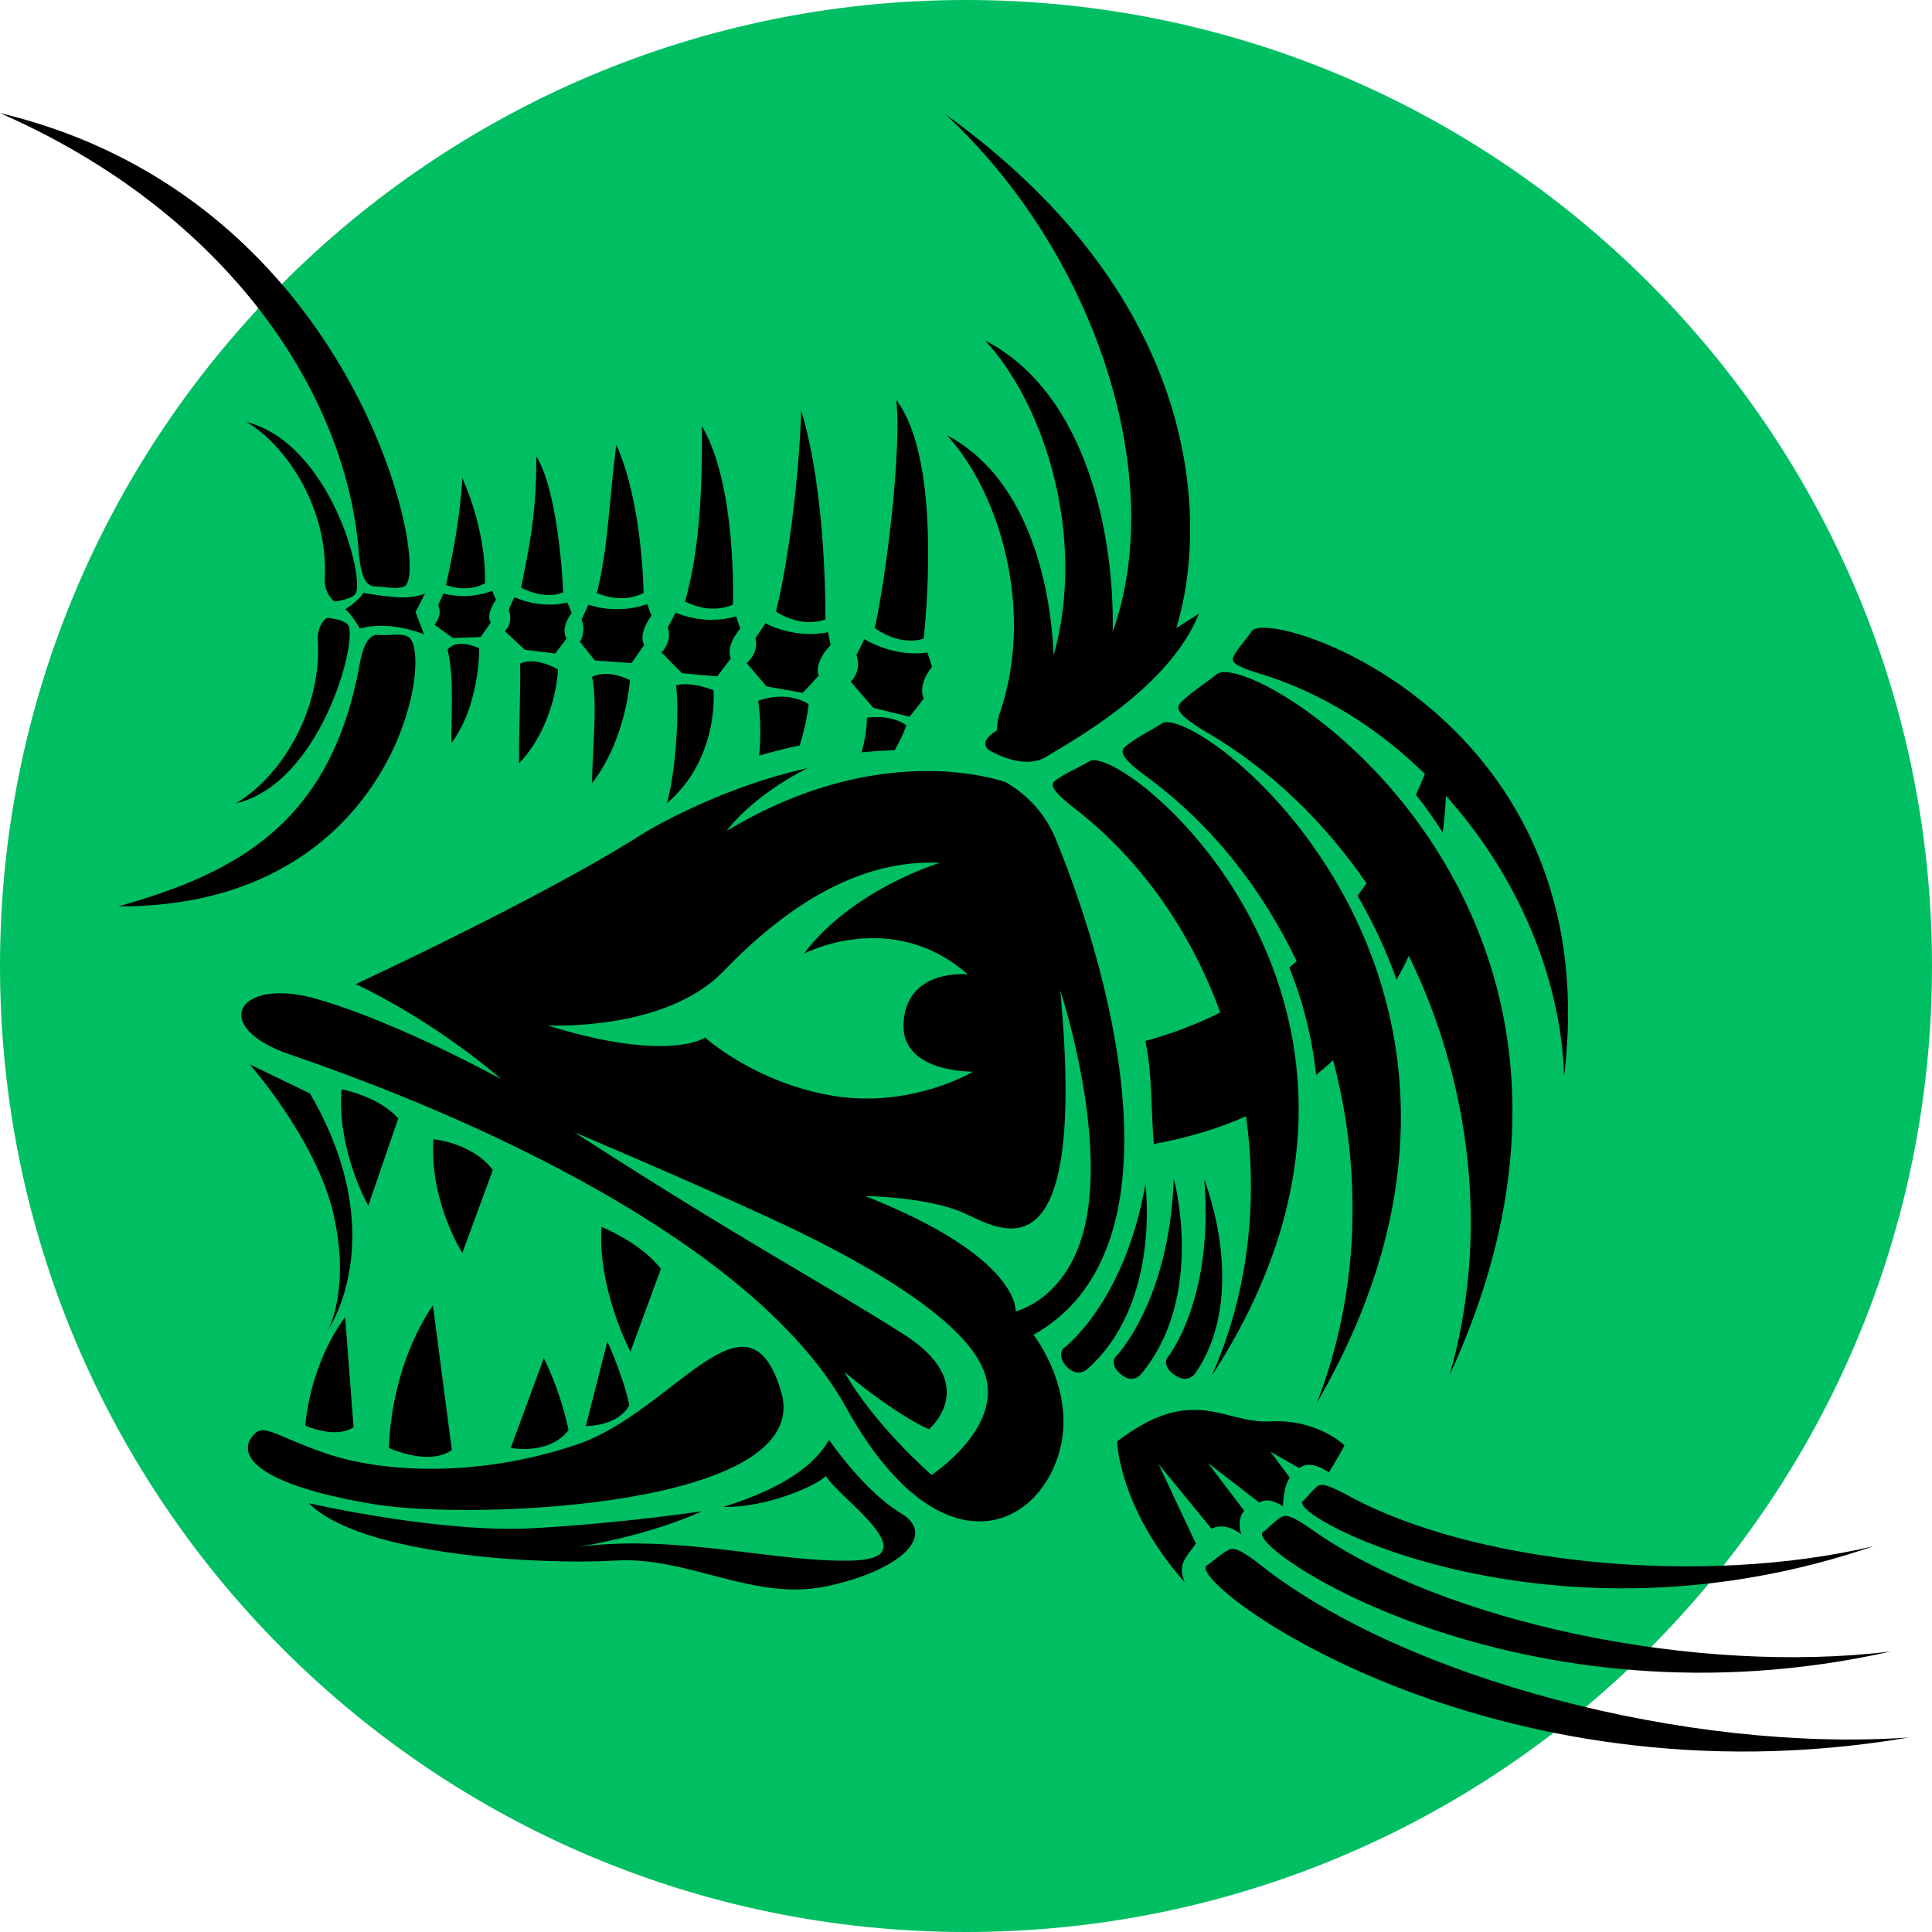 <svg xmlns="http://www.w3.org/2000/svg" xmlns:xlink="http://www.w3.org/1999/xlink" width="500" zoomAndPan="magnify" viewBox="0 0 375 375" height="500" preserveAspectRatio="xMidYMid meet" version="1.0"><defs><clipPath id="d6bf81d39d"><path d="M 187.5 0 C 83.945 0 0 83.945 0 187.5 C 0 291.055 83.945 375 187.5 375 C 291.055 375 375 291.055 375 187.5 C 375 83.945 291.055 0 187.5 0 Z M 187.5 0 " clip-rule="nonzero"/></clipPath><clipPath id="4f04964d6f"><path d="M 0 21.938 L 370.5 21.938 L 370.5 340 L 0 340 Z M 0 21.938 " clip-rule="nonzero"/></clipPath></defs><g clip-path="url(#d6bf81d39d)"><rect x="-37.5" width="450" fill="#00bf63" y="-37.5" height="450" fill-opacity="1"/></g><g clip-path="url(#4f04964d6f)"><path fill="#000000" d="M 205.086 163.254 C 203.047 158.102 199.574 154.383 195.195 151.809 C 184.793 148.504 164.191 147.262 141.043 161.289 C 141.043 161.289 145.531 154.797 156.852 149.023 C 156.445 149.129 156.133 149.23 155.73 149.336 C 144.203 151.914 131.359 157.695 124.117 162.23 C 104.738 174.5 69.043 191.012 69.043 191.012 C 85.262 198.742 97.289 209.473 97.289 209.473 C 97.289 209.473 77.504 198.543 61.805 193.992 C 46.199 189.352 40.281 199.254 56.395 204.723 C 98.723 219.172 147.973 243.711 164.293 273.309 C 180.719 302.809 198.453 298.273 204.477 284.965 C 210.5 271.656 200.598 259.078 200.598 259.078 C 229.66 242.871 216.609 191.516 205.086 163.254 Z M 140.316 188.625 C 151.539 176.969 165.918 166.652 182.441 167.477 C 182.441 167.477 165.512 172.531 156.027 185.113 C 156.027 185.113 173.062 176.133 187.844 189.129 C 187.844 189.129 176.32 187.887 175.402 198.105 C 174.391 208.316 188.867 208.004 188.867 208.004 C 188.867 208.004 177.137 215.113 161.949 212.742 C 146.652 210.266 136.863 201.395 136.863 201.395 C 136.863 201.395 129.727 206.359 106.266 199.031 C 106.254 199.039 129 200.277 140.316 188.625 Z M 180.809 286.285 C 180.809 286.285 169.688 276.598 163.879 266.281 C 163.879 266.281 173.359 274.324 180.305 277.422 C 180.305 277.422 190.812 268.652 175.207 258.855 C 159.598 248.957 144.402 241.012 111.461 219.766 C 111.461 219.766 131.855 228.332 149.098 236.27 C 166.43 244.207 187.449 255.863 191.113 266.488 C 194.883 277.117 180.809 286.285 180.809 286.285 Z M 197.125 254.535 C 197.125 254.535 198.246 244.117 167.953 232.156 C 167.953 232.156 180.188 232.262 187.332 235.559 C 194.477 238.855 211.102 249.164 205.797 192.234 C 205.797 192.234 213.551 215.645 211.297 233.801 C 209.152 251.848 197.125 254.535 197.125 254.535 Z M 72.613 291.969 C 53.234 288.773 46.199 283.824 48.539 279.391 C 50.984 275.672 52.312 278.355 63.43 282.164 C 74.445 285.883 92.898 286.816 111.875 280.414 C 130.73 274.121 145.109 248.023 151.645 270.203 C 158.07 292.492 91.984 295.176 72.613 291.969 Z M 160.613 307.863 C 146.234 310.961 133.586 301.98 119.305 302.914 C 105.027 303.742 70.047 301.98 59.949 291.773 C 59.949 291.773 85.551 297.652 103.598 296.621 C 121.648 295.59 136.227 293.316 136.227 293.316 C 136.227 293.316 127.555 297.645 112.359 300.223 C 131.945 297.746 150.398 303.32 165.391 302.906 C 180.379 302.492 163.449 291.352 160.289 286.5 C 158.352 288.461 148.668 292.695 140.41 292.48 C 149.078 289.797 157.336 285.773 160.918 279.488 C 160.918 279.488 167.75 289.492 174.883 293.723 C 181.93 297.957 174.891 304.766 160.613 307.863 Z M 235.156 267.113 C 242.176 251.387 244.23 233.711 241.855 216.676 C 236.543 219.016 230.629 220.84 223.945 222.055 C 223.434 216.074 223.633 208.027 222.32 202.047 C 227.648 200.586 232.484 198.719 236.855 196.52 C 231.203 181 221.645 167.039 208.641 156.961 C 202.629 152.32 204.27 151.906 205.582 150.988 C 207.414 149.75 209.961 148.719 211.602 147.684 C 218.746 144.688 281.469 195.949 235.156 267.113 Z M 258.75 205.789 C 257.711 206.773 256.621 207.707 255.457 208.637 C 254.641 201.113 252.801 194.094 250.254 187.797 C 250.715 187.395 251.203 186.988 251.688 186.582 C 244.934 172.457 235.148 160.008 222.723 150.883 C 216.09 146.031 217.734 145.414 219.25 144.273 C 221.082 142.836 223.836 141.59 225.57 140.359 C 233.219 136.641 302.871 190.895 255.559 272.367 C 263.84 251.305 264.535 227.547 258.75 205.789 Z M 229.969 135.617 C 231.906 133.863 234.555 132.211 236.285 130.766 C 244.043 126.027 323.379 175.738 281.363 266.906 C 289.109 239.996 285.602 210.316 273.441 185.508 C 272.758 187.113 271.918 188.648 271.059 190.168 C 269.02 184.285 266.363 178.816 263.504 173.871 C 264.078 173.027 264.656 172.27 265.242 171.457 C 257.082 159.562 246.656 149.438 234.348 142.215 C 226.809 137.781 228.539 136.953 229.969 135.617 Z M 239.75 126.844 C 240.676 125.301 242.191 123.746 243.02 122.406 C 247.301 117.973 312.059 139.227 303.594 208.836 C 302.953 189.203 294.184 169.508 280.652 154.465 C 280.555 156.688 280.355 159.086 280.043 161.605 C 278.418 159.027 276.676 156.547 274.836 154.285 C 275.473 152.871 276.051 151.508 276.57 150.219 C 267.312 141.176 256.242 134.246 244.238 130.668 C 238.125 128.801 239.141 127.984 239.75 126.844 Z M 169.496 137.375 L 165.117 132.32 C 165.117 132.32 167.359 130.363 166.238 127.164 L 167.766 124.059 C 167.766 124.059 173.473 127.668 180 126.637 L 180.922 129.422 C 180.922 129.422 178.059 132.617 179.297 135.617 L 176.543 139.125 Z M 169.793 121.895 C 172.234 110.754 175 86.82 173.969 77.652 C 183.355 89.918 179.273 123.961 179.273 123.961 C 174.391 125.512 169.793 121.895 169.793 121.895 Z M 148.789 133.238 L 144.914 128.703 C 144.914 128.703 147.355 126.852 146.645 123.852 L 148.586 120.961 C 148.586 120.961 153.891 124.059 160.719 122.715 L 161.23 125.191 C 161.23 125.191 157.965 128.387 158.887 131.172 L 155.828 134.477 Z M 150.621 118.699 C 153.062 108.902 155.109 92.398 155.516 79.711 C 160.523 96.098 160.207 120.234 160.207 120.234 C 155.219 122.004 150.621 118.699 150.621 118.699 Z M 132.375 130.668 L 128.398 126.652 C 128.398 126.652 130.543 124.598 129.617 121.805 L 131.145 118.906 C 131.145 118.906 136.555 121.484 142.875 119.633 L 143.691 122.004 C 143.691 122.004 140.738 125.309 141.859 127.777 L 139.203 131.289 Z M 132.977 116.742 C 135.523 107.555 136.344 97.246 136.242 82.707 C 143.082 94.266 142.266 117.359 142.266 117.359 C 137.57 119.426 132.977 116.742 132.977 116.742 Z M 112.574 124.582 C 112.574 124.582 113.797 122.828 112.887 120.25 L 114.215 117.359 C 114.215 117.359 119.52 119.418 125.633 117.254 L 126.449 119.523 C 126.449 119.523 123.793 122.828 125.023 125.199 L 122.582 128.711 L 115.445 128.191 Z M 115.852 115.098 C 118.086 106.117 118.191 97.355 119.621 86.316 C 124.719 97.559 124.926 115.098 124.926 115.098 C 120.445 117.359 115.852 115.098 115.852 115.098 Z M 101.875 126.125 L 97.996 122.516 C 97.996 122.516 99.73 120.871 98.715 118.395 L 99.836 115.914 C 99.836 115.914 104.73 118.285 110.141 116.949 L 110.957 119.004 C 110.957 119.004 108.715 121.688 109.941 123.953 L 107.797 126.844 Z M 101.156 114.055 C 102.691 106.219 104.117 100.031 104.109 88.582 C 108.598 95.898 109.316 114.98 109.316 114.98 C 105.438 116.535 101.156 114.055 101.156 114.055 Z M 84.336 121.27 C 84.336 121.27 85.961 119.516 85.055 117.453 L 86.07 115.188 C 86.07 115.188 90.555 116.625 95.547 114.668 L 96.266 116.418 C 96.266 116.418 94.227 119.102 95.25 120.855 L 93.312 123.637 L 87.898 123.844 Z M 86.578 113.543 C 88.113 106.434 89.238 100.648 89.738 92.809 C 94.73 104.055 94.121 113.23 94.121 113.23 C 90.555 115.188 86.578 113.543 86.578 113.543 Z M 60.164 212.238 C 76.277 239.887 63.738 258.027 63.738 258.027 C 63.738 258.027 68.02 250.188 64.75 235.758 C 61.484 221.309 48.434 206.566 48.434 206.566 Z M 147.363 146.652 C 147.668 143.043 147.668 139.324 147.156 136.027 C 147.156 136.027 152.363 133.863 156.949 136.648 C 156.949 136.648 156.742 139.746 155.219 144.695 C 152.562 145.215 149.914 145.941 147.363 146.652 Z M 129.414 155.945 C 130.832 151.293 131.961 140.16 131.242 133.039 C 131.242 133.039 133.586 132.105 138.488 133.973 C 138.496 133.973 139.715 147.172 129.414 155.945 Z M 114.926 152.012 C 114.926 145.934 116.047 136.648 114.926 131.387 C 114.926 131.387 117.582 129.742 122.27 132.008 C 122.277 132.008 121.559 143.457 114.926 152.012 Z M 100.961 128.801 C 100.961 128.801 103.508 127.258 108.301 129.941 C 108.301 129.941 108.094 140.258 100.762 148.195 C 100.652 141.805 101.066 134.582 100.961 128.801 Z M 87.594 144.273 C 87.594 137.879 88.113 131.281 86.879 126.125 C 86.879 126.125 88.207 123.754 93 125.812 C 93.008 125.812 93.211 136.746 87.594 144.273 Z M 82.496 115.188 L 80.664 118.797 L 82.289 123.125 C 82.289 123.125 75.973 120.344 69.852 121.988 C 69.852 121.988 68.223 119.094 66.988 118.27 C 66.988 118.27 69.535 116.723 70.551 115.074 C 70.551 115.074 73.102 115.594 76.77 115.898 C 80.457 116.219 82.496 115.188 82.496 115.188 Z M 183.465 22.16 C 234.168 58.594 234.379 102.121 228.332 121.902 C 230.988 120.219 232.715 119.113 232.715 119.113 C 226.898 133.648 207.941 143.859 203.141 146.852 C 198.453 149.742 191.82 145.512 191.82 145.512 C 190.625 144.215 191.473 143.035 193.527 141.738 C 193.496 140.762 193.609 139.723 193.957 138.707 C 200.887 119.012 194.27 95.809 183.762 84.461 C 198.891 92.332 203.898 112.164 204.508 127.258 C 210.836 104.539 203.066 78.957 191.211 66.09 C 211.176 76.43 216.332 104.332 215.977 122.664 C 226.707 92.43 212.594 49.113 183.465 22.16 Z M 370.5 337.246 C 288.703 351.172 230.586 307.441 234.148 303.93 C 235.273 303.203 236.492 301.973 237.918 301.148 C 238.941 300.535 239.555 299.711 244.758 303.832 C 272.793 325.895 327.766 340.234 370.5 337.246 Z M 367.027 320.543 C 295.438 336.633 242.102 300.742 245.055 297.438 C 246.07 296.711 247.094 295.59 248.215 294.754 C 249.238 294.133 249.645 293.406 254.535 296.812 C 280.242 315.074 329.492 325.176 367.027 320.543 Z M 261.168 290.012 C 285.852 303.734 330.613 307.953 363.66 300.113 C 301.457 321.469 250.469 294.648 252.809 291.449 C 253.629 290.723 254.438 289.598 255.359 288.766 C 256.176 288.152 256.48 287.535 261.168 290.012 Z M 232.113 299.602 C 230.281 302.289 228.434 303.52 229.969 307.129 C 217.215 292.789 216.809 279.793 216.809 279.793 C 231.699 268.453 237.516 276.398 246.59 275.895 C 255.664 275.375 260.969 280.539 260.969 280.539 C 259.641 283.113 257.91 285.801 257.91 285.801 C 257.91 285.801 254.445 283.113 252.199 284.973 L 246.59 281.777 L 250.359 286.832 C 249.031 288.582 249.031 292.398 249.031 292.398 C 249.031 292.398 246.277 290.344 244.445 291.672 L 234.445 283.941 L 241.484 293.219 C 239.859 295.273 240.973 297.859 240.973 297.859 C 240.973 297.859 238.109 295.281 235.156 296.719 L 224.852 284.141 Z M 122.367 262.371 C 122.367 262.371 115.941 250.207 116.758 238.137 C 116.758 238.137 124.297 241.129 128.281 246.281 Z M 89.738 243.191 C 89.738 243.184 83.312 233.18 84.129 221.121 C 84.129 221.121 91.777 221.848 95.656 227.102 Z M 77.301 217.098 L 71.484 234.016 C 71.484 234.008 65.371 223.383 66.277 211.422 C 66.277 211.422 73.52 212.762 77.301 217.098 Z M 84.031 253.402 L 87.703 281.453 C 83.215 284.652 75.469 281.043 75.469 281.043 C 76.176 263.711 84.031 253.402 84.031 253.402 Z M 66.996 255.664 L 68.621 277.02 C 65.059 279.391 59.242 276.703 59.242 276.703 C 60.57 263.504 66.996 255.664 66.996 255.664 Z M 99.129 281.043 L 105.555 263.613 C 105.555 263.613 108.715 269.699 110.348 277.539 C 108.91 279.695 105.141 281.965 99.129 281.043 Z M 113.703 276.812 L 117.887 260.406 C 117.887 260.406 120.84 266.703 122.168 272.781 C 121.055 274.641 118.805 276.605 113.703 276.812 Z M 0 21.953 C 69.75 38.562 84.023 112 78.422 113.852 C 76.887 114.469 74.949 113.852 73.117 113.852 C 71.688 113.852 70.156 113.328 69.652 107.449 C 67.406 76.414 44.062 41.25 0 21.953 Z M 22.941 175.934 C 45.688 169.535 64.141 159.953 69.75 129.215 C 70.766 123.539 72.301 123.125 73.727 123.234 C 75.559 123.441 77.605 122.82 79.141 123.547 C 84.551 126.016 77.199 176.141 22.941 175.934 Z M 63.02 112.414 C 63.836 99.211 55.98 86.73 47.832 81.891 C 64.051 86.121 70.773 111.793 69.043 115.203 C 68.324 116.23 66.09 116.543 65.164 116.75 C 64.555 116.84 62.922 114.785 63.02 112.414 Z M 45.785 155.938 C 54.969 150.469 62.508 137.367 61.691 124.168 C 61.492 121.797 63.117 119.73 63.73 119.938 C 64.652 120.047 66.887 120.352 67.605 121.375 C 69.445 124.785 62.102 152.113 45.785 155.938 Z M 168.262 139.324 C 168.262 139.324 172.641 138.5 175.906 140.762 C 175.906 140.762 175.395 142.613 173.664 145.609 C 171.52 145.719 169.281 145.816 167.238 146.023 C 167.855 143.77 168.262 141.488 168.262 139.324 Z M 210.895 265.867 C 210.078 266.488 208.648 266.898 207.016 265.246 C 205.492 263.613 205.895 262.059 206.504 261.645 C 206.504 261.645 218.234 252.98 222.312 229.875 C 222.312 229.875 225.473 253.188 210.895 265.867 Z M 216.602 263.297 C 216.602 263.297 227.004 252.676 227.824 228.746 C 227.824 228.746 234.141 251.742 221.395 266.801 C 220.785 267.527 219.359 268.238 217.625 266.801 C 215.793 265.363 215.992 263.82 216.602 263.297 Z M 226.602 263.504 C 226.602 263.504 235.676 252.469 233.738 228.949 C 233.738 228.949 242.715 251.223 231.906 266.703 C 231.297 267.43 229.969 268.246 228.027 266.906 C 226.09 265.668 226.09 264.016 226.602 263.504 Z M 226.602 263.504 " fill-opacity="1" fill-rule="nonzero"/></g><path fill="#00bf63" d="M 172.953 189.863 C 172.953 189.863 172.551 203.477 163.773 205.434 C 154.902 207.492 146.133 200.996 146.133 200.996 C 146.133 200.996 155.316 191.723 162.246 190.68 C 169.184 189.656 172.953 189.863 172.953 189.863 Z M 172.953 189.863 " fill-opacity="1" fill-rule="nonzero"/></svg>
